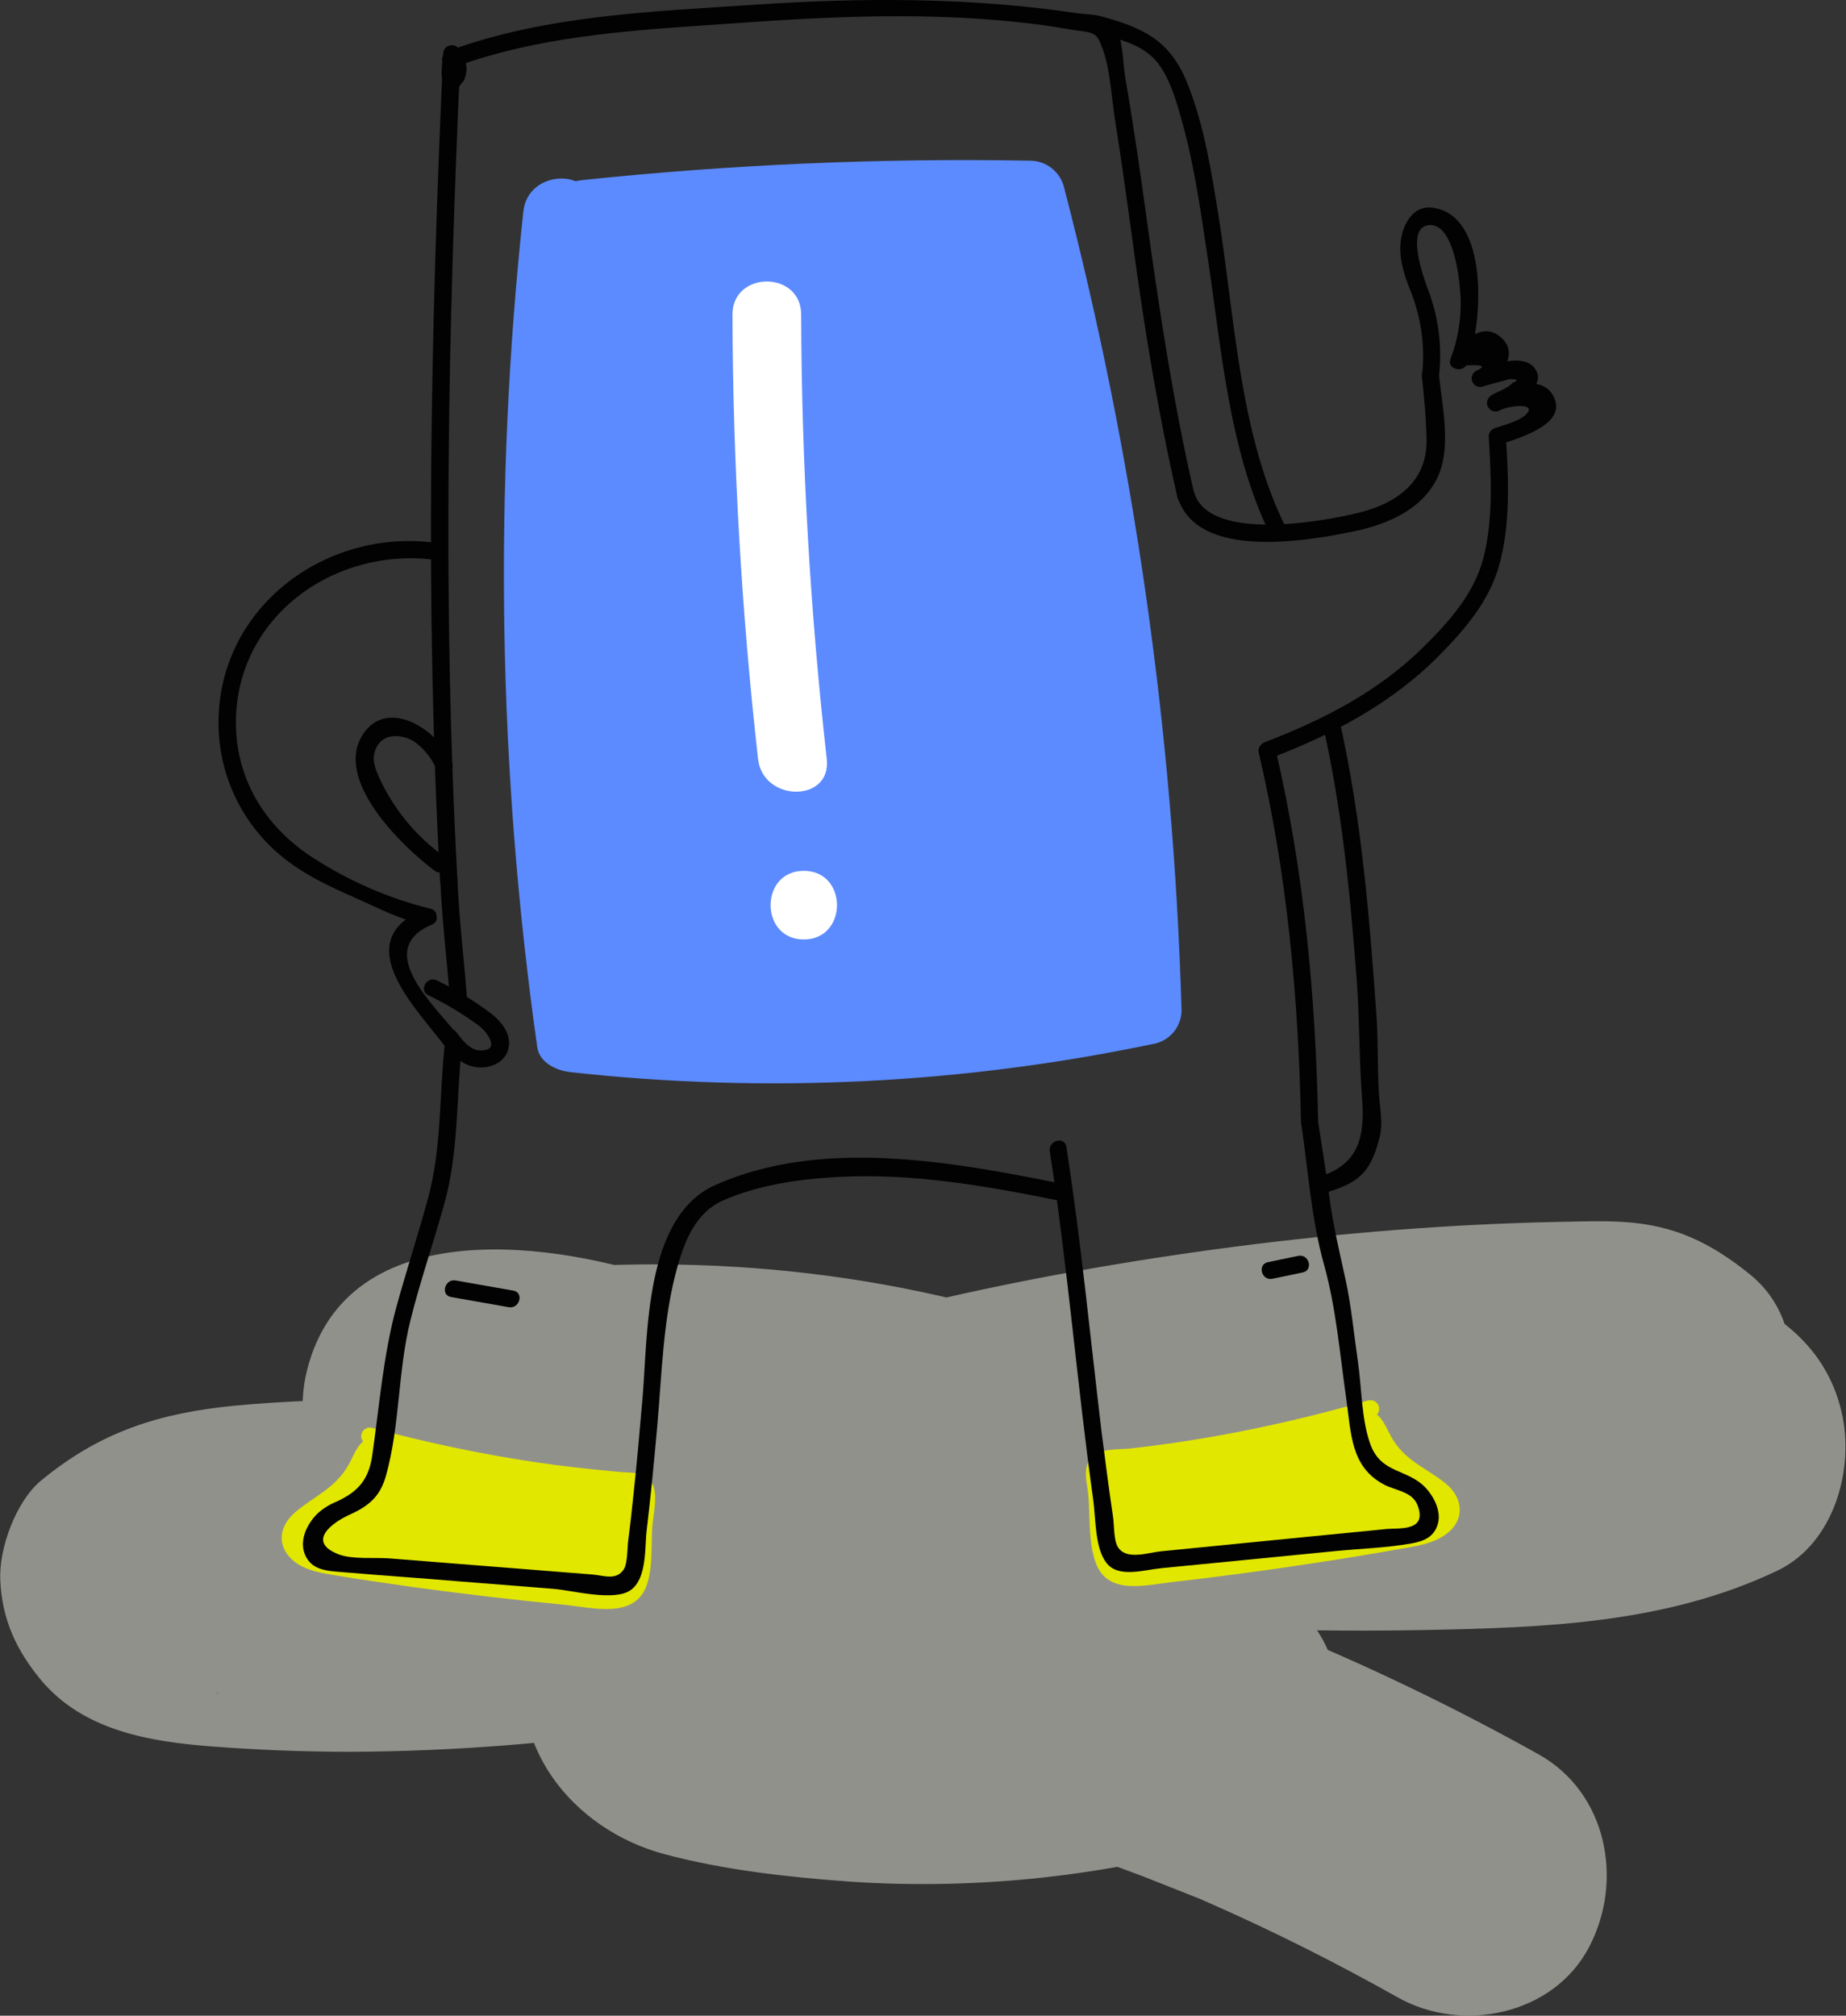 <svg width="490" height="535" viewBox="0 0 490 535" fill="none" xmlns="http://www.w3.org/2000/svg">
<rect x="0" y="0" width="490" height="535" fill="#333333" stroke="none"/>
<g opacity="0.5">
<path d="M180.357 446.124C186.3 440.754 174.614 449.331 180.897 445.533C183.105 444.194 185.235 442.747 187.489 441.502C189.033 440.677 192.568 437.953 194.42 438.031C189.542 440.106 188.991 440.36 192.768 438.793C193.988 438.311 195.208 437.859 196.427 437.424C207.033 433.563 217.885 430.341 228.722 427.228C251.92 420.535 275.39 414.963 299.133 410.512C310.402 408.395 322.644 405.064 334.114 404.784C324.851 405.002 334.114 404.784 335.982 404.566L344.781 403.523C350.647 402.869 356.524 402.278 362.411 401.748C374.195 400.711 385.984 399.938 397.778 399.429C404.169 399.17 410.565 398.983 416.967 398.869C419.915 398.869 422.879 398.776 425.828 398.76C426.985 398.76 428.159 398.76 429.317 398.76C426.105 398.647 422.949 397.888 420.033 396.527C417.117 395.166 414.5 393.232 412.335 390.837L419.822 332.188C414.605 335.426 409.294 338.414 403.829 341.247C401.483 342.446 399.105 343.535 396.743 344.687C388.67 348.672 404.339 341.854 395.956 345.092C385.346 349.297 374.443 352.71 363.337 355.302C358.922 356.298 352.253 358.96 347.899 358.182C353.426 357.466 354.11 357.362 349.953 357.87L346.032 358.26C342.944 358.54 339.934 358.742 336.877 358.898C331.639 359.147 326.395 359.194 321.146 359.038C318.522 359.038 315.913 358.836 313.289 358.664C311.544 358.555 309.8 358.415 308.071 358.244C317.333 358.587 324.748 363.303 330.316 372.393L335.364 391.258V389.701L324.558 416.162C329.791 411.196 317.673 420.053 325.67 415.508C333.666 410.963 319.788 417.064 326.796 414.839C331.736 413.282 336.661 411.881 341.709 410.729C345.429 409.873 349.165 409.173 352.917 408.457L355.742 407.99C359.956 407.352 359.508 407.383 354.368 408.099C355.356 406.169 370.87 406.636 372.893 406.542C385.26 406.147 397.639 406.615 409.942 407.943C412.762 408.286 411.841 408.161 407.179 407.57C409.063 407.85 410.946 408.161 412.814 408.488C415.639 408.986 418.433 409.546 421.227 410.154C424.021 410.761 426.816 411.414 429.579 412.13C431.431 412.597 433.269 413.095 435.106 413.687C426.553 410.698 420.708 404.332 417.569 394.588L434.55 352.407C430.824 354.161 431.339 353.958 436.094 351.8C434.411 352.407 432.728 352.952 431.015 353.45C428.437 354.197 425.828 354.804 423.188 355.318C421.428 355.66 419.668 355.972 417.893 356.236L422.385 355.614C419.745 356.89 414.558 356.361 411.579 356.563C398.472 357.497 385.335 357.917 372.167 358.12C344.58 358.462 316.994 357.45 289.438 356.205C262.33 354.991 235.237 353.652 208.221 351.193C202.232 350.664 196.247 350.067 190.268 349.403C186.285 348.952 182.302 348.469 178.335 347.987C168.223 346.757 186.331 349.216 176.266 347.707C162.372 345.621 148.587 343.224 134.878 340.235V412.286C143.523 410.963 128.425 412.924 136.422 412.037C139.278 411.726 142.134 411.399 145.005 411.15C150.732 410.621 156.475 410.278 162.218 410.076C173.24 409.718 184.272 409.951 195.269 410.776C200.541 410.944 205.796 411.464 211 412.333C201.367 410.294 210.892 412.333 212.544 412.66C215.384 413.126 218.215 413.645 221.034 414.216C232.327 416.448 243.494 419.285 254.487 422.715L245.626 354.446C239.297 358.151 253.53 352.407 244.592 355.053C243.048 355.489 234.974 356.485 241.211 356.081C247.926 355.645 237.475 356.081 236.333 356.174C233.878 356.174 231.424 356.174 228.969 356.174C216.419 356.003 203.884 355.24 191.395 353.964C188.4 353.668 185.405 353.263 182.41 352.968C179.415 352.672 180.419 352.734 184.787 353.326L178.829 352.454C173.009 351.551 167.204 350.555 161.431 349.419C156.321 348.407 151.226 347.286 146.225 345.808C145.005 345.45 139.602 344.594 138.83 343.348C143.677 345.507 144.254 345.73 140.559 344.018C139.015 343.255 137.472 342.461 135.928 341.543L152.909 383.724L153.28 382.245L143.755 398.729C139.635 403.106 134.04 405.771 128.07 406.2C123.954 406.615 123.758 406.76 127.484 406.636C130.108 406.792 132.748 406.76 135.372 406.932L137.996 407.149C142.165 407.601 141.501 407.492 135.99 406.791C137.533 406.293 140.899 407.648 142.473 407.974C147.2 408.967 151.869 410.219 156.46 411.726C158.482 412.395 162.187 413.002 163.885 414.45C159.501 412.53 158.564 412.146 161.075 413.298C162.28 413.842 163.468 414.403 164.642 415.01C169.396 417.376 173.734 420.302 178.319 422.948C184.154 426.31 175.232 419.461 177.979 422.481C179.966 424.411 179.379 423.436 176.22 419.555C171.146 403.398 173.616 391.59 183.63 384.129C185.482 382.697 194.606 379.864 189.172 380.471C186.609 380.767 184.031 381.592 181.453 382.105C175.669 383.257 169.854 384.295 164.009 385.218C161.122 385.685 158.158 386.386 155.24 386.557C160.211 386.261 159.192 386.059 154.839 386.557C149.446 387.211 144.053 387.787 138.66 388.285C126.897 389.343 115.072 389.981 103.262 390.215C92.425 390.422 81.588 390.272 70.751 389.763C64.838 389.499 58.957 388.985 53.06 388.627C46.375 388.222 61.643 391.086 54.881 388.705L60.037 391.04C64.679 395.304 65.708 396 63.125 393.125V445.953C58.741 449.18 58.226 449.761 61.581 447.696L57.166 449.564C57.073 449.206 63.341 447.93 64.267 447.681C71.986 445.626 56.888 448.023 64.267 447.681C67.061 447.588 69.856 447.276 72.65 447.121C84.506 446.451 96.377 446.264 108.156 446.498C119.935 446.731 131.868 447.385 143.662 448.397C149.58 448.916 155.487 449.512 161.384 450.187C164.353 450.353 167.308 450.717 170.23 451.276C161.384 448.926 170.23 451.276 172.16 451.572C195.98 454.919 219.367 459.588 242.601 465.067C253.726 467.661 264.82 470.416 275.884 473.332C281.225 474.733 286.597 476.056 291.892 477.644C299.611 480.01 288.172 475.122 290.982 476.943C297.944 481.442 286.999 472.632 285.949 470.997L308.086 416.115C297.172 419.199 286.103 421.698 274.927 423.602C266.39 425.158 281.472 423.073 273.537 423.789C270.712 424.038 267.903 424.364 265.062 424.598C258.949 425.086 252.815 425.35 246.661 425.392C235.312 425.412 223.972 424.767 212.698 423.462C209.868 423.119 210.81 423.244 215.523 423.835C214.118 423.633 212.729 423.399 211.324 423.166C208.525 422.699 205.741 422.18 202.973 421.609C200.426 421.096 197.739 420.053 195.254 419.882C192.491 419.103 193.988 419.882 199.777 422.092C207.65 427.633 212.158 435.717 213.3 446.342L208.252 465.207C206.353 469.55 200.703 472.741 196.937 474.826C191.889 477.628 196.612 475.465 198.866 474.982C205.211 473.612 197.492 475.356 197.462 475.091C197.431 474.826 203.791 474.624 204.532 474.593C209.272 474.417 214.017 474.489 218.75 474.811C221.132 474.882 223.509 475.095 225.866 475.449C225.866 475.2 218.148 474.204 224.539 475.293C242.74 478.646 260.686 483.28 278.246 489.162C286.736 491.912 295.15 494.874 303.486 498.049C307.438 499.606 311.374 501.163 315.295 502.719C317.457 503.591 319.68 504.416 321.795 505.396C317.488 503.404 318.028 503.84 322.011 505.536C338.776 512.945 355.124 521.21 371.117 530.191C388.099 539.717 412.335 534.861 421.799 516.79C431.061 499.186 426.584 475.854 408.507 465.69C381.902 450.821 354.27 437.905 325.824 427.042C299.58 416.909 272.04 407.71 244.191 403.227C210.352 397.764 152.276 393.219 140.482 436.381C133.288 462.701 152.075 485.644 176.374 492.119C192.213 496.353 209.117 498.205 225.419 499.404C259.932 501.715 294.579 497.901 327.784 488.135C349.875 481.706 363.167 453.891 349.937 433.252C332.215 405.655 297.45 401.375 268.119 394.339C242.029 388.113 215.631 382.759 189.141 378.961C160.381 374.852 131.528 371.786 102.444 371.568C88.923 371.347 75.401 371.867 61.936 373.124C42.114 375.117 26.569 380.035 10.884 392.985C4.262 398.464 -0.338 410.994 0.078 419.446C0.541 429.812 4.293 437.937 10.884 445.906C22.169 459.37 39.753 462.265 56.132 463.526C68.41 464.47 80.713 464.948 93.043 464.958C120.501 464.82 147.913 462.667 175.062 458.514C186.609 456.833 198.666 455.401 209.92 452.117C230.822 446.124 247.402 428.769 247.155 405.858C246.784 370.058 207.666 350.633 178.736 340.406C148 329.511 92.147 321.23 81.48 363.754C77.513 379.646 84.043 397.701 98.461 405.935C126.249 421.812 159.979 425.392 191.24 428.567C221.42 431.68 255.583 434.793 282.877 418.823C289.083 415.053 294.064 409.54 297.212 402.96C300.359 396.379 301.535 389.016 300.596 381.772C299.657 374.528 296.645 367.718 291.927 362.173C287.209 356.629 280.99 352.591 274.031 350.555C222.208 334.461 168.408 331.955 115.026 340.126C99.758 342.477 87.238 361.248 87.825 376.159C88.519 391.974 98.724 408.628 115.026 412.177C173.286 424.831 232.952 428.302 292.34 430.948C320.915 432.225 349.459 433.19 378.141 432.629C410.19 432.007 442.377 430.902 471.816 416.862C486.867 409.671 492.378 389.779 488.797 374.665C480.26 338.041 430.011 334.538 399.769 332.266C371.681 330.314 343.465 332.942 316.206 340.049C300.769 344.018 286.69 350.493 274.525 360.921C268.961 365.829 264.87 372.208 262.715 379.338C260.56 386.468 260.426 394.064 262.33 401.266C266.235 415.555 278.076 426.17 291.784 430.559C304.134 434.544 319.695 434.202 332.678 433.828C346.921 433.327 361.104 431.714 375.1 429.003C404.085 423.394 431.811 412.502 456.919 396.861C475.32 385.467 483.764 353.746 464.421 338.181C453.955 329.76 444.445 325.199 431.107 324.343C424.932 323.954 418.557 324.25 412.304 324.343C398.534 324.655 384.769 325.345 371.009 326.414C342.218 328.639 313.458 332.406 285.023 337.511C258.845 342.212 232.926 348.28 207.372 355.691C178.767 363.988 150.254 373 127.731 393.406C113.25 406.48 113.544 433.096 127.731 446.233C143.168 460.538 164.688 460.242 180.125 446.233L180.357 446.124Z" fill="#F0F0E6"/>
</g>
<g clip-path="url(#clip0_1_211)">
<path d="M97.938 381.073C120.673 387.255 143.941 391.284 167.433 393.109C168.069 393.076 168.704 393.177 169.298 393.405C169.892 393.632 170.432 393.981 170.883 394.429C171.349 395.303 171.509 396.307 171.339 397.283L170.108 415.571C169.925 418.319 169.591 421.4 167.464 423.16C165.336 424.921 162.464 424.678 159.865 424.511C135.55 422.416 111.372 419.442 87.33 415.587C82.543 414.828 76.419 412.415 76.92 407.588C77.3 403.961 81.282 402.094 84.412 400.242C89.577 397.199 93.622 392.574 95.947 387.053C96.646 385.384 97.695 383.304 99.488 383.486" fill="#E2E700"/>
<path d="M97.33 383.274C114.587 387.905 132.139 391.359 149.865 393.61C154.181 394.141 158.786 394.156 163.041 395.021C165.271 395.034 167.425 395.835 169.12 397.283L168.938 399.893C169.348 401.821 168.634 404.446 168.497 406.42C168.299 409.455 169.181 416.573 167.372 419.138C163.953 423.995 156.005 421.916 151.127 421.445C132.404 419.654 113.747 417.347 95.157 414.524C91.965 414.023 85.492 414.023 82.756 411.823C80.021 409.622 81.737 405.327 83.941 403.141C85.058 402.352 86.225 401.637 87.436 401.001C90.033 399.177 92.334 396.965 94.26 394.445C95.779 392.547 97.801 386.385 100.096 385.687C102.907 384.822 101.706 380.436 98.895 381.286C94.959 382.485 94.336 385.52 92.482 388.874C88.941 395.021 83.561 397.01 78.486 401.274C74.2 404.856 73.258 410.062 77.574 413.978C80.811 416.922 85.522 417.545 89.61 418.228C96.342 419.335 103.104 420.276 109.867 421.263C123.109 423.074 136.375 424.627 149.668 425.922C157.266 426.651 168.694 429.944 171.779 420.398C173.299 415.708 172.828 410.032 173.147 405.22C173.36 402.185 174.879 396.266 172.904 393.382C170.928 390.498 167.372 390.954 164.561 390.696C156.962 389.998 149.364 389.178 141.765 388.04C127.211 385.833 112.796 382.792 98.591 378.933C98.027 378.83 97.444 378.942 96.958 379.246C96.472 379.551 96.118 380.026 95.965 380.578C95.813 381.13 95.873 381.72 96.134 382.23C96.395 382.74 96.838 383.134 97.375 383.335L97.33 383.274Z" fill="#E2E700"/>
<path d="M154.364 56.946C193.945 52.718 233.754 50.989 273.553 51.77C292.069 122.483 302.44 195.076 304.464 268.139C254.158 278.861 202.441 281.337 151.34 275.469C141.05 202.771 139.927 129.072 147.996 56.096" fill="#5C8BFF"/>
<path d="M154.364 66.052C193.949 61.885 233.754 60.157 273.553 60.876L264.754 54.198C283.013 124.151 293.296 195.94 295.406 268.199L302.108 259.412C252.568 269.763 201.689 272.13 151.4 266.424L160.199 273.117C150.225 201.174 149.204 128.274 157.16 56.08C158.437 44.439 140.185 44.53 138.924 56.08C130.966 129.882 132.201 204.384 142.601 277.882C143.179 282.102 147.753 284.151 151.385 284.56C203.314 290.309 255.83 287.721 306.941 276.896C308.862 276.365 310.557 275.22 311.765 273.635C312.972 272.051 313.627 270.115 313.627 268.123C311.468 194.253 300.972 120.862 282.337 49.342C281.779 47.434 280.623 45.754 279.04 44.55C277.456 43.345 275.528 42.679 273.538 42.648C233.739 41.928 193.934 43.657 154.348 47.824C142.799 49.038 142.662 67.251 154.348 66.037L154.364 66.052Z" fill="#5C8BFF"/>
<path d="M334.128 199.81C341.651 231.91 344.659 264.724 345.328 297.628C345.328 300.557 349.887 300.557 349.887 297.628C349.218 264.314 346.134 231.091 338.52 198.611C337.851 195.758 333.459 196.957 334.128 199.81Z" fill="#020202"/>
<path d="M121.432 233.671C117.405 160.561 118.91 87.3 122.253 14.206L118.362 15.815C119.274 16.604 118.058 20.55 118.514 20.034H121.751C122.038 18.104 122.205 16.157 122.253 14.206L118.013 15.344C118.49 15.847 118.846 16.451 119.054 17.111C119.262 17.771 119.316 18.47 119.214 19.154L121.782 18.107C123.104 18.471 122.131 15.784 121.63 14.601L120.262 17.94C144.881 8.833 171.703 7.832 197.645 5.995C224.589 4.083 252.46 3.066 279.267 7.027C281.41 7.346 283.507 7.771 285.635 8.059C290.498 8.727 291.136 8.56 292.762 13.174C294.768 18.866 295.042 26.075 295.999 32.024C297.747 42.967 299.251 53.94 300.756 64.914C303.795 87.467 307.458 109.854 312.549 132.058C313.217 134.912 317.609 133.697 316.956 130.844C311.333 106.424 307.64 81.776 304.221 56.976C302.534 44.728 300.756 32.495 298.643 20.307C297.929 16.134 298.248 9.015 295.027 5.828C292.793 3.627 288.811 3.946 285.908 3.506C257.642 -0.728 228.95 -0.668 200.456 1.245C173.269 3.066 144.775 4.022 118.985 13.553C118.655 13.655 118.352 13.829 118.098 14.062C117.843 14.295 117.644 14.582 117.514 14.902C117.385 15.222 117.328 15.566 117.349 15.911C117.369 16.255 117.466 16.59 117.633 16.892C118.803 19.655 116.523 21.446 120.505 22.493C120.991 22.623 121.506 22.591 121.973 22.402C122.439 22.213 122.831 21.878 123.088 21.446C124.532 18.274 123.773 15.951 121.888 13.053C121.623 12.638 121.233 12.319 120.774 12.142C120.315 11.965 119.811 11.939 119.336 12.068C118.861 12.196 118.44 12.473 118.134 12.858C117.827 13.243 117.652 13.715 117.633 14.206C117.511 16.437 116.387 21.446 118.454 23.312C118.886 23.736 119.467 23.973 120.072 23.973C120.677 23.973 121.259 23.736 121.69 23.312C123.757 20.945 124.016 14.813 121.524 12.688C121.2 12.384 120.794 12.18 120.357 12.1C119.92 12.021 119.469 12.068 119.058 12.238C118.647 12.408 118.294 12.693 118.041 13.058C117.789 13.423 117.647 13.853 117.633 14.297C114.29 87.391 112.785 160.652 116.812 233.762C116.964 236.676 121.523 236.691 121.371 233.762L121.432 233.671Z" fill="#020202"/>
<path d="M124.016 265.938C123.271 255.147 121.873 244.477 121.432 233.671C121.311 230.742 116.752 230.726 116.873 233.671C117.314 244.477 118.712 255.147 119.457 265.938C119.654 268.852 124.213 268.867 124.016 265.938Z" fill="#020202"/>
<path d="M118.089 276.926C116.569 290.586 117.268 304.382 113.697 317.723C111.083 327.437 107.937 337.013 105.262 346.712C101.721 359.612 100.703 373.196 98.788 386.401C97.831 392.836 94.959 395.947 89.366 398.542C87.498 399.288 85.779 400.362 84.291 401.715C81.631 404.295 79.489 408.514 80.811 412.248C82.482 416.983 87.178 416.953 91.448 417.317C101.433 418.167 111.417 418.835 121.417 419.685L146.872 421.703C151.902 422.098 163.072 425.164 167.433 422.022C171.795 418.88 171.111 410.593 171.658 406.146C172.752 397.04 173.633 387.782 174.454 378.584C175.715 364.484 175.974 349.838 179.849 336.088C181.855 329.06 184.818 321.76 191.869 318.649C200.988 314.612 211.626 313.018 221.61 312.426C241.366 311.242 260.97 314.596 280.24 318.497C283.097 319.059 284.328 314.672 281.44 314.096C252.566 308.313 217.902 301.954 189.788 314.566C170.974 323.02 172.007 354.285 170.533 371.284C169.789 380.011 169.013 388.723 168.071 397.419C167.661 401.29 167.251 405.16 166.734 409.015C166.521 410.684 166.567 414.888 165.655 416.391C163.71 419.593 160.351 418.182 157.357 417.909L103.439 413.629C99.472 413.325 93.576 413.947 89.944 412.566C81.054 409.167 88.424 403.946 92.983 401.942C98.044 399.635 100.931 397.101 102.451 391.682C106.19 378.387 105.582 363.817 108.971 350.339C111.615 339.715 115.217 329.455 118.089 318.937C121.782 305.278 121.128 290.965 122.648 276.926C122.982 274.027 118.408 274.043 118.089 276.926V276.926Z" fill="#020202"/>
<path d="M363.732 373.91C341.125 380.542 317.944 385.034 294.494 387.326C293.859 387.299 293.225 387.409 292.635 387.647C292.045 387.885 291.513 388.247 291.075 388.708C290.622 389.591 290.483 390.603 290.68 391.576L292.2 409.789C292.443 412.536 292.838 415.602 294.996 417.378C297.154 419.153 300.042 418.895 302.686 418.577C326.91 415.976 351.022 412.521 375.023 408.21C379.81 407.345 385.874 404.811 385.281 399.999C384.825 396.387 380.813 394.596 377.682 392.805C372.464 389.857 368.33 385.314 365.89 379.844C365.16 378.205 364.066 376.141 362.273 376.353" fill="#E2E700"/>
<path d="M363.139 371.709C349.575 375.653 335.806 378.86 321.895 381.316C314.681 382.581 307.427 383.623 300.132 384.443C297.093 384.777 291.713 384.291 289.495 387.083C287.276 389.876 288.613 393.777 288.872 396.767C289.373 402.413 288.872 409.167 290.771 414.57C293.887 423.676 304.205 420.641 311.5 419.867C324.285 418.399 337.041 416.684 349.766 414.722C357 413.619 364.213 412.43 371.406 411.155C375.677 410.411 380.281 409.834 383.868 407.178C388.959 403.414 388.427 397.556 383.715 393.731C379.004 389.906 373.61 387.994 370.038 382.591C367.759 379.131 367.227 375.351 362.941 374.137C362.377 374.034 361.795 374.146 361.309 374.45C360.823 374.754 360.468 375.23 360.316 375.782C360.163 376.334 360.223 376.924 360.484 377.434C360.745 377.944 361.188 378.338 361.726 378.539C364.172 379.222 366.133 385.11 367.804 387.159C369.552 389.355 371.598 391.296 373.883 392.927C375.236 393.898 377.09 394.611 378.321 395.659C379.917 397.055 382.758 400.394 382.135 402.853C381.436 405.706 370.844 406.677 368.853 407.011C349.857 410.34 330.775 413.108 311.606 415.313L305.786 415.966C300.938 416.482 301.531 417.165 297.762 413.128C294.267 409.364 294.631 409.197 294.221 404.598L293.765 399.377C293.643 397.859 292.808 394.475 293.203 392.866C294.039 389.451 297.184 389.557 300.254 388.996C303.673 388.358 307.214 388.161 310.664 387.675C328.854 385.095 346.837 381.225 364.476 376.095C365.043 375.92 365.519 375.532 365.803 375.012C366.088 374.493 366.159 373.883 366 373.313C365.842 372.742 365.468 372.255 364.956 371.956C364.445 371.656 363.836 371.568 363.26 371.709H363.139Z" fill="#E2E700"/>
<path d="M345.404 298.235C347.243 310.726 348.079 323.642 351.483 335.799C354.674 347.289 355.662 359.506 357.349 371.299C358.656 380.406 358.473 389.375 367.44 394.065C370.297 395.583 374.856 395.886 376.239 399.438C379.004 406.511 371.543 405.509 367.956 405.828C360.981 406.541 353.99 407.209 347.015 407.892L308.141 411.747C304.737 412.081 299.023 414.16 296.789 410.7C295.588 408.878 295.771 404.811 295.467 402.762C294.358 395.279 293.385 387.767 292.428 380.254C289.388 354.938 286.972 329.561 283.051 304.367C282.61 301.483 278.203 302.697 278.659 305.581C283.431 336.346 285.893 367.399 290.194 398.163C290.878 403.02 290.573 410.821 293.719 414.858C296.865 418.895 303.673 416.679 308.095 416.239L354.446 411.686C361.072 411.033 367.941 410.836 374.491 409.683C377.91 409.091 380.767 407.968 381.71 404.28C382.53 401.047 380.661 397.343 378.564 395.037C373.762 389.755 366.695 391.303 363.777 383.411C361.376 376.869 361.467 368.446 360.464 361.555C359.385 354.164 358.701 346.575 357.09 339.275C355.479 331.975 353.808 324.963 352.82 317.389C351.939 310.605 350.799 303.851 349.781 297.082C349.355 294.198 344.963 295.427 345.389 298.296L345.404 298.235Z" fill="#020202"/>
<path d="M291.926 9.015C297.625 10.533 303.917 12.051 307.579 17.059C310.786 21.445 312.396 27.334 313.84 32.525C317.107 44.257 318.764 56.49 320.588 68.526C324.25 92.688 326.195 119.37 337.046 141.665C338.337 144.291 342.274 141.999 340.982 139.359C328.946 114.619 327.76 84.234 323.46 57.401C321.56 45.562 319.676 33.481 315.238 22.265C310.877 11.277 304.236 7.649 293.142 4.568C292.566 4.427 291.958 4.516 291.446 4.815C290.935 5.115 290.561 5.601 290.402 6.172C290.244 6.743 290.315 7.352 290.599 7.872C290.884 8.391 291.36 8.78 291.926 8.955V9.015Z" fill="#020202"/>
<path d="M351.285 193.041C356.224 215.063 358.428 237.526 360.115 259.988C360.905 270.445 360.738 280.979 361.543 291.405C362.349 301.832 360.692 309.375 349.568 312.487C349.001 312.662 348.526 313.05 348.241 313.569C347.957 314.089 347.886 314.699 348.044 315.269C348.202 315.84 348.577 316.327 349.088 316.626C349.6 316.925 350.208 317.014 350.784 316.873C360.479 314.156 363.732 311.5 366.163 302.03C367.242 297.871 366.163 293.773 365.981 289.584C365.585 282.861 365.844 276.137 365.358 269.383C363.519 243.384 361.391 217.325 355.692 191.842C355.054 188.973 350.647 190.188 351.285 193.041Z" fill="#020202"/>
<path d="M115.05 144.003C86.373 140.451 58.715 160.926 58.016 190.643C57.828 197.637 59.247 204.581 62.163 210.942C65.079 217.303 69.415 222.913 74.838 227.342C80.811 232.259 87.543 235.31 94.594 238.436C100.855 241.229 106.266 244.098 113.028 245.57C115.885 246.192 117.116 241.806 114.244 241.183C103.375 238.485 93.021 234.03 83.592 227.994C71.115 220.163 63 207.808 62.635 192.889C61.936 164.432 88.044 145.202 115.11 148.556C118.028 148.92 117.997 144.352 115.11 144.003H115.05Z" fill="#020202"/>
<path d="M112.42 241.411C92.147 250.002 110.901 268.017 118.408 278.08C120.125 280.417 124.091 278.08 122.344 275.788C116.508 267.896 98.302 252.309 114.745 245.342C117.435 244.204 115.11 240.273 112.435 241.411H112.42Z" fill="#020202"/>
<path d="M119.958 202.542C116.919 194.225 103.044 184.739 96.372 194.862C88.333 207.004 106.934 224.822 115.414 231.136C117.77 232.881 120.049 228.935 117.709 227.205C110.653 222.086 104.969 215.309 101.159 207.475C100.308 205.668 98.925 202.754 99.229 200.69C100.232 194.103 106.615 194.726 109.867 196.775C112.359 198.534 114.345 200.915 115.627 203.68C116.615 206.412 121.021 205.198 120.018 202.481L119.958 202.542Z" fill="#020202"/>
<path d="M117.284 276.334C119.502 279.37 122.283 282.663 126.265 283.225C129.836 283.741 134 282.193 134.942 278.383C135.884 274.574 133.164 271.159 130.262 268.928C125.787 265.579 121.003 262.662 115.976 260.216C113.363 258.911 111.053 262.842 113.682 264.147C118.404 266.432 122.906 269.145 127.131 272.252C129.213 273.769 133.21 279.081 127.268 278.793C124.654 278.656 122.587 275.94 121.189 274.027C119.472 271.69 115.521 273.951 117.253 276.334H117.284Z" fill="#020202"/>
<path d="M381.968 99.746C382.848 91.988 381.848 84.133 379.05 76.843C377.986 73.99 372.819 60.057 379.476 59.738C385.554 59.45 387.211 72.669 387.515 76.433C388.17 82.815 387.317 89.261 385.022 95.253C383.974 97.742 387.834 99.017 389.186 96.999C393.745 96.71 394.535 97.211 391.694 98.516C391.195 98.831 390.838 99.328 390.698 99.9C390.558 100.473 390.646 101.078 390.943 101.587C391.24 102.096 391.724 102.47 392.292 102.631C392.86 102.791 393.468 102.725 393.988 102.447L400.645 100.641C402.924 100.641 403.198 100.914 401.45 101.628C400.736 102.736 396.891 104.375 395.842 104.967C395.318 105.271 394.937 105.77 394.782 106.355C394.626 106.94 394.71 107.562 395.014 108.086C395.319 108.609 395.818 108.99 396.404 109.145C396.99 109.3 397.613 109.217 398.137 108.913C400.371 107.607 408.395 106.773 404.991 110.066C403.137 111.842 399.186 112.798 396.846 113.618C396.369 113.761 395.949 114.051 395.646 114.446C395.343 114.841 395.173 115.321 395.159 115.818C395.812 126.291 396.39 137.659 393.806 147.903C391.375 157.495 384.688 164.978 377.789 171.777C365.829 183.57 351.361 190.992 335.8 196.957C333.08 197.989 334.28 202.405 337 201.343C353.99 194.832 369.628 186.651 382.454 173.538C389.019 166.83 395.189 159.575 397.833 150.392C401.009 139.389 400.417 127.11 399.718 115.818L398.046 118.019C402.377 116.501 414.9 113.102 412.848 106.439C410.462 98.713 400.371 102.341 395.842 104.921L398.137 108.867C400.903 107.213 410.538 103.479 407.742 98.319C404.945 93.159 395.356 96.923 391.694 98.471L393.988 102.402C398.046 99.867 403.486 94.267 398.547 89.668C393.608 85.069 388.046 90.578 385.311 94.661L389.475 96.407C393.487 86.799 395.691 56.763 379.992 55.094C375.281 54.608 372.652 59.07 371.922 63.229C371.117 67.782 372.546 72.487 374.202 76.706C377.211 83.953 378.335 91.842 377.47 99.639C377.135 102.553 381.694 102.523 382.029 99.639L381.968 99.746Z" fill="#020202"/>
<path d="M377.409 99.746C378.017 105.361 378.564 111.098 378.655 116.744C378.838 127.854 370.722 133.621 360.647 136.095C351.529 138.342 321.135 143.972 317.032 130.844C316.15 128.051 311.743 129.326 312.625 132.058C317.883 148.753 346.939 143.578 359.385 141.028C368.503 139.146 378.23 134.957 381.983 125.775C385.099 118.08 382.834 107.729 381.983 99.746C381.679 96.862 377.12 96.832 377.424 99.746H377.409Z" fill="#020202"/>
<path d="M194.423 83.506C194.543 122.914 196.81 162.287 201.216 201.449C202.523 212.954 220.774 213.09 219.452 201.449C215.047 162.287 212.779 122.914 212.659 83.506C212.659 71.789 194.423 71.774 194.423 83.506V83.506Z" fill="white"/>
<path d="M213.358 249.349C225.09 249.349 225.12 231.136 213.358 231.136C201.596 231.136 201.611 249.349 213.358 249.349Z" fill="white"/>
<path d="M119.73 344.253L135.048 346.955C137.92 347.455 139.152 343.069 136.264 342.553L120.93 339.852C118.073 339.351 116.842 343.737 119.73 344.253Z" fill="#020202"/>
<path d="M337.745 339.411L345.814 337.727C348.686 337.12 347.471 332.733 344.598 333.325L336.529 335.01C333.657 335.617 334.872 340.003 337.745 339.411Z" fill="#020202"/>
</g>
<defs>
<clipPath id="clip0_1_211">
<rect width="355" height="427" fill="white" transform="translate(58)"/>
</clipPath>
</defs>
</svg>
